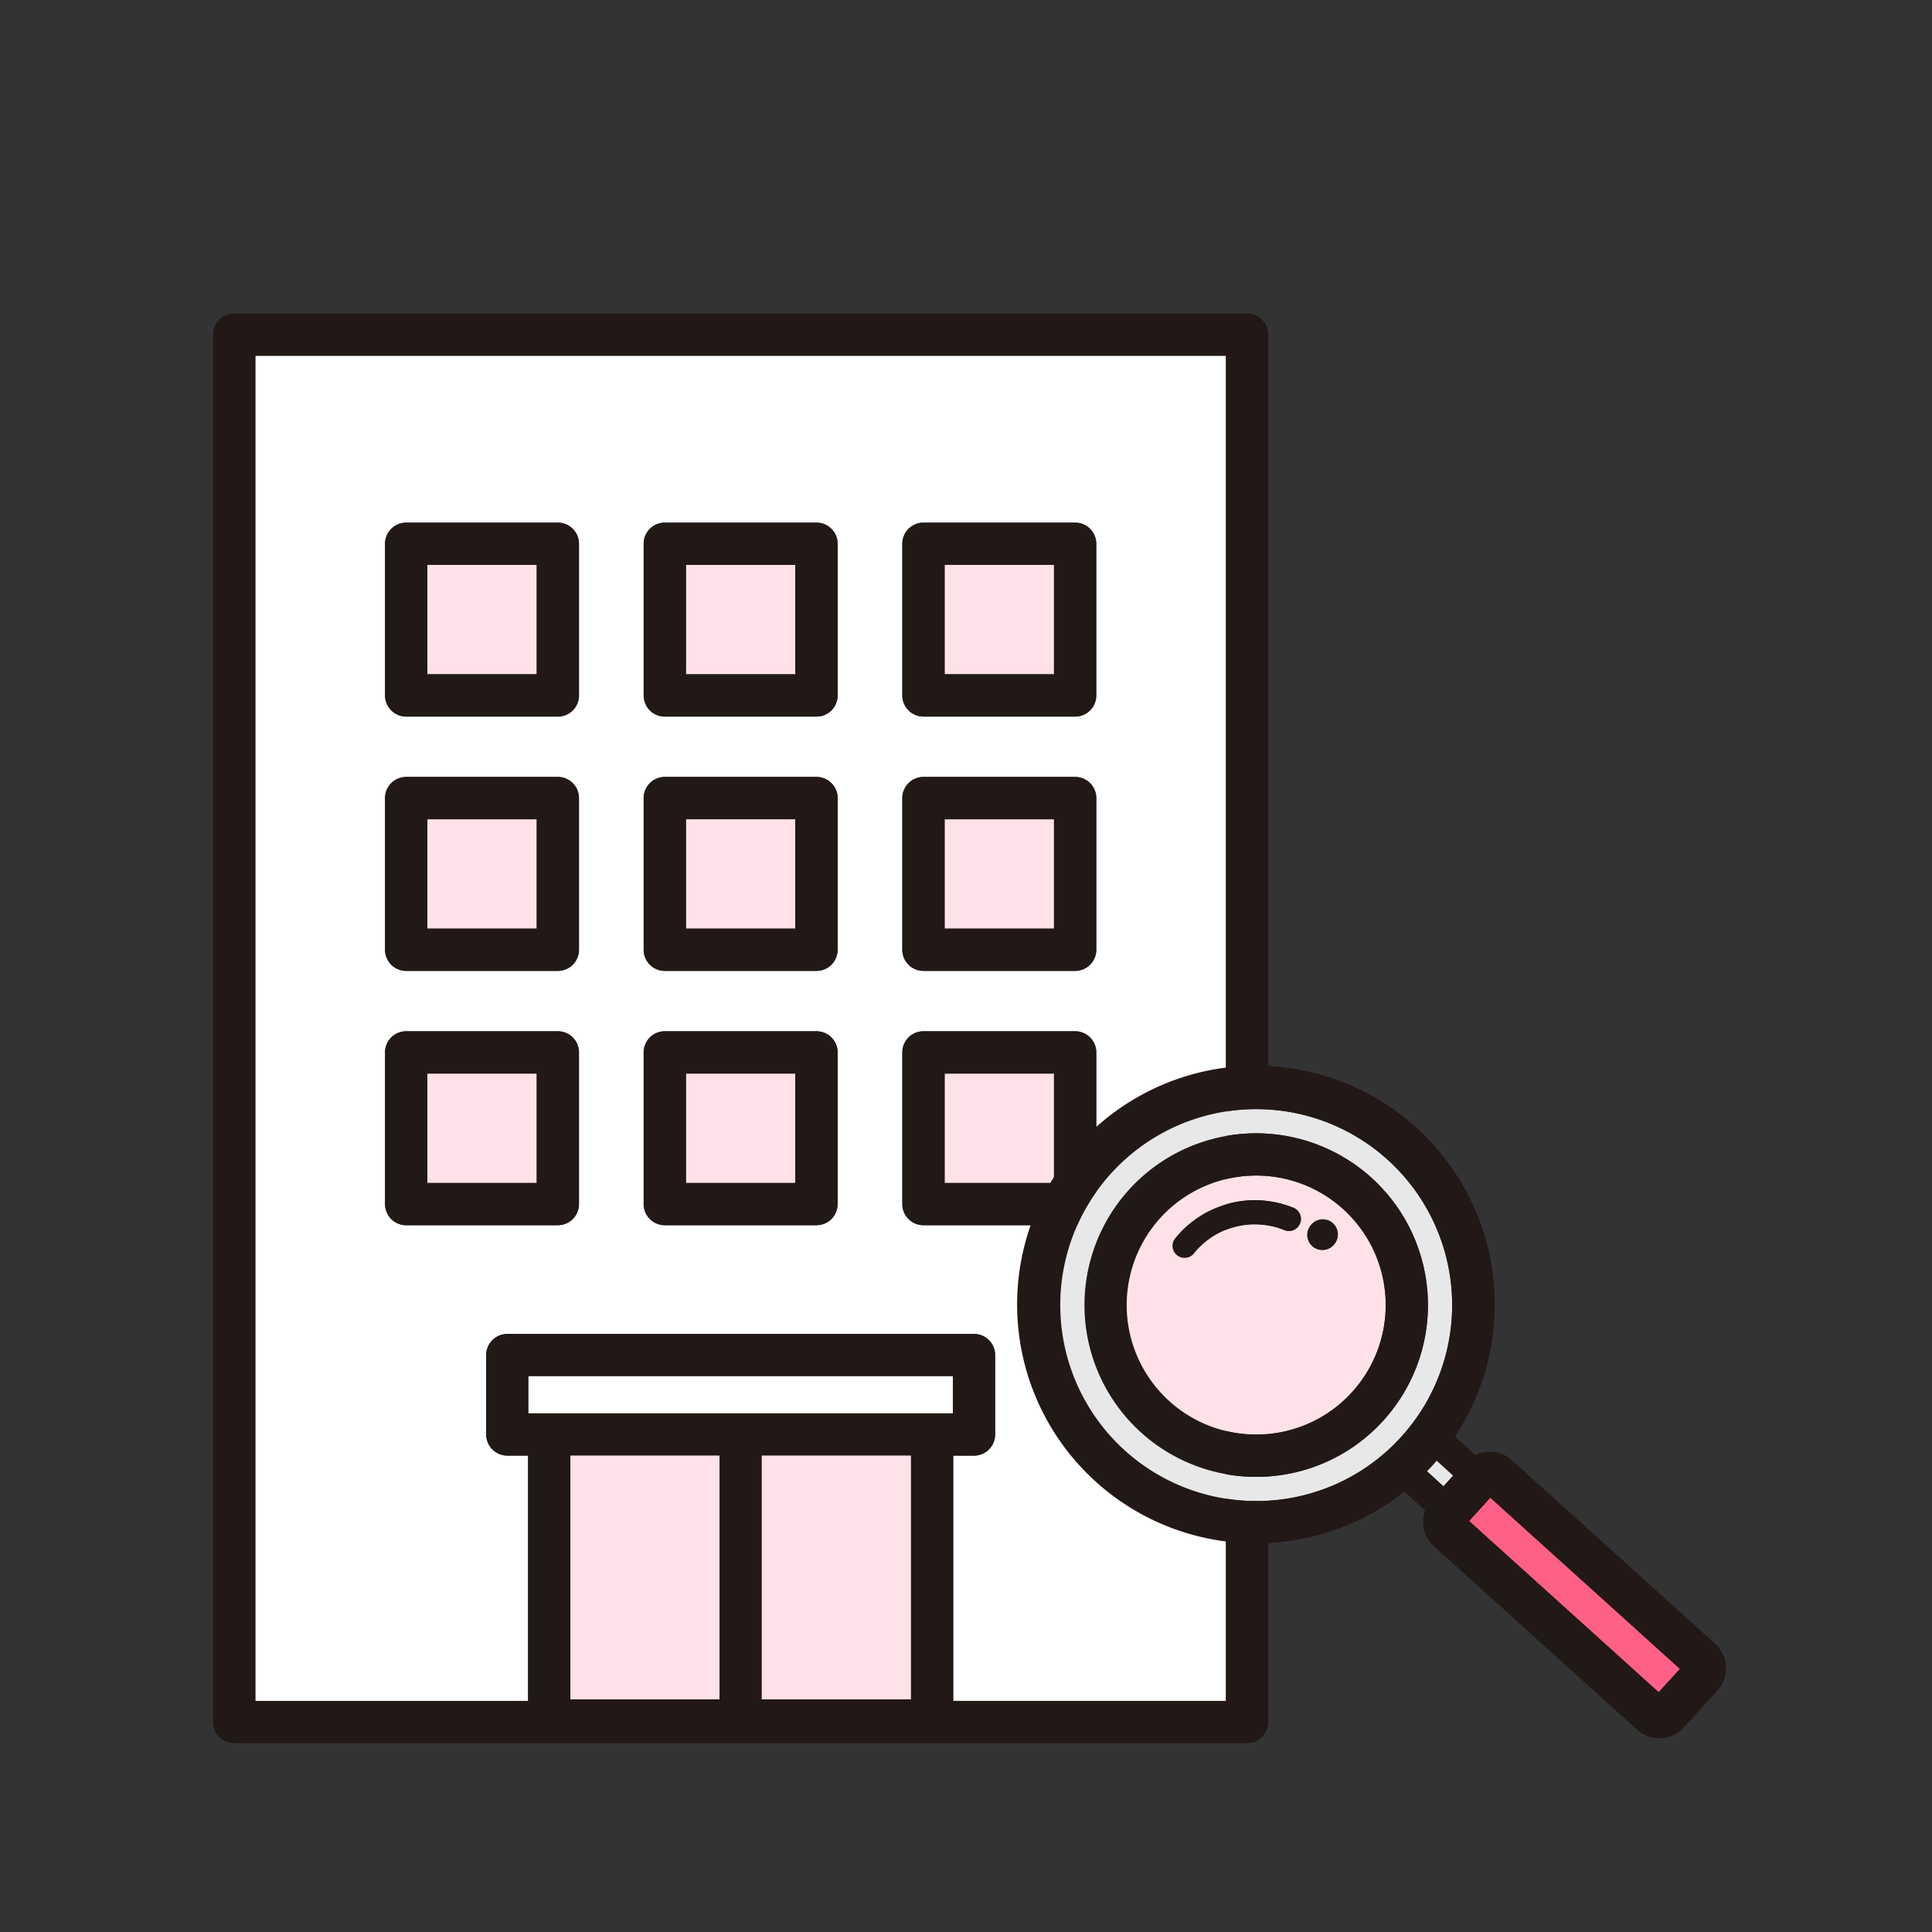 <svg xmlns="http://www.w3.org/2000/svg" xmlns:xlink="http://www.w3.org/1999/xlink" width="136" height="136" viewBox="0 0 136 136">
  <rect x="0" y="0" width="136" height="136" fill="#333333" stroke="none"/>
  <defs>
    <style>
      .cls-1 {
        fill: #fff;
      }

      .cls-2 {
        fill: none;
      }

      .cls-3 {
        clip-path: url(#clip-path);
      }

      .cls-4 {
        clip-path: url(#clip-path-2);
      }

      .cls-5 {
        fill: #221815;
      }

      .cls-6 {
        fill: #ffe2e9;
      }

      .cls-7 {
        fill: #e9e8e8;
      }

      .cls-8 {
        fill: #ff6085;
      }
    </style>
    <clipPath id="clip-path">
      <rect id="長方形_73" data-name="長方形 73" class="cls-1" width="136" height="136" transform="translate(547 3600)"/>
    </clipPath>
    <clipPath id="clip-path-2">
      <rect id="長方形_85" data-name="長方形 85" class="cls-2" width="106.497" height="100.641"/>
    </clipPath>
  </defs>
  <g id="case_list_img_1" class="cls-3" transform="translate(-547 -3600)">
    <g id="グループ_149" data-name="グループ 149" transform="translate(562 3622.067)">
      <g id="グループ_148" data-name="グループ 148" class="cls-4">
        <path id="パス_569" data-name="パス 569" class="cls-1" d="M7,101.689H26.2V84.419H24.739a1.488,1.488,0,0,1-1.488-1.488V77.347a1.488,1.488,0,0,1,1.488-1.488H57.587a1.488,1.488,0,0,1,1.488,1.488v5.585a1.488,1.488,0,0,1-1.488,1.488H56.125v17.27h19.2V7H7ZM52.543,20.236a1.488,1.488,0,0,1,1.488-1.488H64.707a1.488,1.488,0,0,1,1.488,1.488V30.91A1.488,1.488,0,0,1,64.707,32.4H54.031a1.488,1.488,0,0,1-1.488-1.488Zm0,17.9a1.488,1.488,0,0,1,1.488-1.488H64.707a1.488,1.488,0,0,1,1.488,1.488V48.814A1.488,1.488,0,0,1,64.707,50.3H54.031a1.488,1.488,0,0,1-1.488-1.488Zm0,17.9a1.488,1.488,0,0,1,1.488-1.488H64.707a1.488,1.488,0,0,1,1.488,1.488V66.717A1.488,1.488,0,0,1,64.707,68.2H54.031a1.488,1.488,0,0,1-1.488-1.488ZM34.337,20.236a1.488,1.488,0,0,1,1.488-1.488H46.5a1.488,1.488,0,0,1,1.488,1.488V30.91A1.488,1.488,0,0,1,46.5,32.4H35.825a1.488,1.488,0,0,1-1.488-1.488Zm0,17.9a1.488,1.488,0,0,1,1.488-1.488H46.5a1.488,1.488,0,0,1,1.488,1.488V48.814A1.488,1.488,0,0,1,46.5,50.3H35.825a1.488,1.488,0,0,1-1.488-1.488Zm0,17.9a1.488,1.488,0,0,1,1.488-1.488H46.5a1.488,1.488,0,0,1,1.488,1.488V66.717A1.488,1.488,0,0,1,46.5,68.2H35.825a1.488,1.488,0,0,1-1.488-1.488ZM16.131,20.236a1.487,1.487,0,0,1,1.488-1.488H28.293a1.488,1.488,0,0,1,1.487,1.488V30.91A1.488,1.488,0,0,1,28.293,32.4H17.619a1.487,1.487,0,0,1-1.488-1.488Zm0,17.9a1.487,1.487,0,0,1,1.488-1.488H28.293a1.488,1.488,0,0,1,1.487,1.488V48.814A1.488,1.488,0,0,1,28.293,50.3H17.619a1.487,1.487,0,0,1-1.488-1.488Zm0,17.9a1.487,1.487,0,0,1,1.488-1.488H28.293a1.488,1.488,0,0,1,1.487,1.488V66.717A1.488,1.488,0,0,1,28.293,68.2H17.619a1.487,1.487,0,0,1-1.488-1.488Z" transform="translate(-4.025 -4.024)"/>
        <path id="パス_570" data-name="パス 570" class="cls-5" d="M72.788,0H1.488A1.487,1.487,0,0,0,0,1.488V99.153a1.488,1.488,0,0,0,1.488,1.488h71.3a1.488,1.488,0,0,0,1.488-1.488V1.489A1.488,1.488,0,0,0,72.788,0M52.075,77.42H22.2V74.811H52.075Zm-2.95,20.137h-10.5V80.4h10.5ZM25.151,80.4h10.5V97.557h-10.5ZM71.3,97.665H52.1V80.4h1.462a1.488,1.488,0,0,0,1.488-1.488V73.323a1.488,1.488,0,0,0-1.488-1.488H20.714a1.488,1.488,0,0,0-1.488,1.488v5.585A1.488,1.488,0,0,0,20.714,80.4h1.461v17.27H2.975V2.975H71.3Z" transform="translate(0)"/>
        <rect id="長方形_74" data-name="長方形 74" class="cls-6" width="7.699" height="7.699" transform="translate(15.082 53.506)"/>
        <path id="パス_571" data-name="パス 571" class="cls-5" d="M29.97,132.532H40.644a1.488,1.488,0,0,0,1.488-1.488V120.37a1.488,1.488,0,0,0-1.488-1.488H29.97a1.488,1.488,0,0,0-1.488,1.488v10.675a1.488,1.488,0,0,0,1.488,1.488m1.488-10.675h7.7v7.7h-7.7Z" transform="translate(-16.376 -68.351)"/>
        <rect id="長方形_75" data-name="長方形 75" class="cls-6" width="7.699" height="7.699" transform="translate(33.288 53.506)"/>
        <path id="パス_572" data-name="パス 572" class="cls-5" d="M72.8,132.532H83.478a1.488,1.488,0,0,0,1.488-1.488V120.37a1.488,1.488,0,0,0-1.488-1.488H72.8a1.487,1.487,0,0,0-1.488,1.488v10.675a1.487,1.487,0,0,0,1.488,1.488m1.488-10.675h7.7v7.7h-7.7Z" transform="translate(-41.003 -68.351)"/>
        <rect id="長方形_76" data-name="長方形 76" class="cls-6" width="7.7" height="7.699" transform="translate(51.495 53.506)"/>
        <path id="パス_573" data-name="パス 573" class="cls-5" d="M115.638,132.532h10.676a1.488,1.488,0,0,0,1.488-1.488V120.37a1.488,1.488,0,0,0-1.488-1.488H115.638a1.488,1.488,0,0,0-1.488,1.488v10.675a1.488,1.488,0,0,0,1.488,1.488m1.488-10.675h7.7v7.7h-7.7Z" transform="translate(-65.631 -68.351)"/>
        <rect id="長方形_77" data-name="長方形 77" class="cls-6" width="7.699" height="7.699" transform="translate(15.082 35.602)"/>
        <path id="パス_574" data-name="パス 574" class="cls-5" d="M29.97,90.411H40.644a1.488,1.488,0,0,0,1.488-1.488V78.249a1.488,1.488,0,0,0-1.488-1.488H29.97a1.488,1.488,0,0,0-1.488,1.488V88.924a1.488,1.488,0,0,0,1.488,1.488m1.488-10.675h7.7v7.7h-7.7Z" transform="translate(-16.376 -44.134)"/>
        <rect id="長方形_78" data-name="長方形 78" class="cls-6" width="7.699" height="7.699" transform="translate(33.288 35.602)"/>
        <path id="パス_575" data-name="パス 575" class="cls-5" d="M72.8,90.411H83.478a1.488,1.488,0,0,0,1.488-1.488V78.249a1.488,1.488,0,0,0-1.488-1.488H72.8a1.487,1.487,0,0,0-1.488,1.488V88.924A1.487,1.487,0,0,0,72.8,90.411m1.488-10.675h7.7v7.7h-7.7Z" transform="translate(-41.003 -44.134)"/>
        <rect id="長方形_79" data-name="長方形 79" class="cls-6" width="7.7" height="7.699" transform="translate(51.495 35.602)"/>
        <path id="パス_576" data-name="パス 576" class="cls-5" d="M115.638,90.411h10.676a1.488,1.488,0,0,0,1.488-1.488V78.249a1.488,1.488,0,0,0-1.488-1.488H115.638a1.488,1.488,0,0,0-1.488,1.488V88.924a1.488,1.488,0,0,0,1.488,1.488m1.488-10.675h7.7v7.7h-7.7Z" transform="translate(-65.631 -44.134)"/>
        <rect id="長方形_80" data-name="長方形 80" class="cls-6" width="7.699" height="7.699" transform="translate(15.082 17.699)"/>
        <path id="パス_577" data-name="パス 577" class="cls-5" d="M29.97,48.291H40.644A1.487,1.487,0,0,0,42.132,46.8V36.129a1.488,1.488,0,0,0-1.488-1.488H29.97a1.488,1.488,0,0,0-1.488,1.488V46.8a1.487,1.487,0,0,0,1.488,1.488m1.488-10.675h7.7v7.7h-7.7Z" transform="translate(-16.376 -19.917)"/>
        <rect id="長方形_81" data-name="長方形 81" class="cls-6" width="7.699" height="7.699" transform="translate(33.288 17.699)"/>
        <path id="パス_578" data-name="パス 578" class="cls-5" d="M72.8,48.291H83.478A1.487,1.487,0,0,0,84.966,46.8V36.129a1.488,1.488,0,0,0-1.488-1.488H72.8a1.487,1.487,0,0,0-1.488,1.488V46.8A1.487,1.487,0,0,0,72.8,48.291m1.488-10.675h7.7v7.7h-7.7Z" transform="translate(-41.003 -19.917)"/>
        <rect id="長方形_82" data-name="長方形 82" class="cls-6" width="7.7" height="7.699" transform="translate(51.495 17.699)"/>
        <path id="パス_579" data-name="パス 579" class="cls-5" d="M115.638,48.291h10.676A1.487,1.487,0,0,0,127.8,46.8V36.129a1.488,1.488,0,0,0-1.488-1.488H115.638a1.488,1.488,0,0,0-1.488,1.488V46.8a1.487,1.487,0,0,0,1.488,1.488m1.488-10.675h7.7v7.7h-7.7Z" transform="translate(-65.631 -19.917)"/>
        <rect id="長方形_83" data-name="長方形 83" class="cls-6" width="10.5" height="17.162" transform="translate(38.624 80.395)"/>
        <rect id="長方形_84" data-name="長方形 84" class="cls-6" width="10.498" height="17.162" transform="translate(25.151 80.395)"/>
        <path id="パス_580" data-name="パス 580" class="cls-1" d="M52.233,178.615H82.106v-2.609H52.233Z" transform="translate(-30.032 -101.195)"/>
        <path id="パス_581" data-name="パス 581" class="cls-7" d="M202.87,191.027l-1.167-1.06c-.1.112-.19.225-.289.335-.13.143-.266.28-.4.417l1.17,1.063Z" transform="translate(-115.573 -109.222)"/>
        <path id="パス_582" data-name="パス 582" class="cls-7" d="M164.3,154.838a13.795,13.795,0,1,0-10.213,4.517,13.7,13.7,0,0,0,10.213-4.517m-18.341-.328a12.091,12.091,0,1,1,8.129,3.143,12.012,12.012,0,0,1-8.129-3.143" transform="translate(-80.666 -75.759)"/>
        <path id="パス_583" data-name="パス 583" class="cls-6" d="M166.554,145.139a9.117,9.117,0,1,0,2.975,6.312,9.1,9.1,0,0,0-2.975-6.312m-3.029.959a.851.851,0,0,1-1.079.53,5.5,5.5,0,0,0-6.434,1.659.85.85,0,1,1-1.259-1.143,7.2,7.2,0,0,1,8.241-2.125.849.849,0,0,1,.53,1.079m2.4,1.5a1.076,1.076,0,0,1-.843.406,1.059,1.059,0,0,1-.833-1.714l.011-.014a1.063,1.063,0,1,1,1.664,1.321" transform="translate(-86.994 -82.086)"/>
        <path id="パス_584" data-name="パス 584" class="cls-5" d="M165.347,155.995a12.091,12.091,0,1,0-8.952,3.96,12.008,12.008,0,0,0,8.952-3.96m-8.952.985a9.117,9.117,0,1,1,6.75-2.986,9.1,9.1,0,0,1-6.75,2.986" transform="translate(-82.969 -78.062)"/>
        <path id="パス_585" data-name="パス 585" class="cls-8" d="M222.848,208.168,209.5,196.115l-1.494,1.644,13.348,12.053Z" transform="translate(-119.593 -112.757)"/>
        <path id="パス_586" data-name="パス 586" class="cls-5" d="M182.371,165.373l-14.306-12.918a2.325,2.325,0,0,0-2.569-.37l-1.434-1.3a16.811,16.811,0,1,0-3.564,3.882l1.452,1.319a2.334,2.334,0,0,0-.137.912,2.309,2.309,0,0,0,.764,1.613l14.306,12.918a2.336,2.336,0,0,0,3.29-.163l2.361-2.6a2.33,2.33,0,0,0-.162-3.293M150.066,155.33a13.794,13.794,0,1,1,10.213-4.517,13.763,13.763,0,0,1-10.213,4.517m12.415-2.516c.1-.109.193-.223.289-.335l1.167,1.06-.686.755-1.17-1.063c.134-.138.27-.274.4-.417m2.572,3.922,1.494-1.644,13.349,12.053-1.494,1.644Z" transform="translate(-76.64 -71.734)"/>
        <path id="パス_587" data-name="パス 587" class="cls-5" d="M167.358,147.394a7.206,7.206,0,0,0-8.242,2.125.85.85,0,1,0,1.259,1.143A5.5,5.5,0,0,1,166.81,149a.85.85,0,0,0,.549-1.609" transform="translate(-91.358 -84.46)"/>
        <path id="パス_588" data-name="パス 588" class="cls-5" d="M182.943,150.315a1.064,1.064,0,0,0-1.493.171l-.011.014a1.059,1.059,0,0,0,.833,1.713,1.075,1.075,0,0,0,.843-.406,1.063,1.063,0,0,0-.171-1.493" transform="translate(-104.187 -86.291)"/>
      </g>
    </g>
  </g>
</svg>
